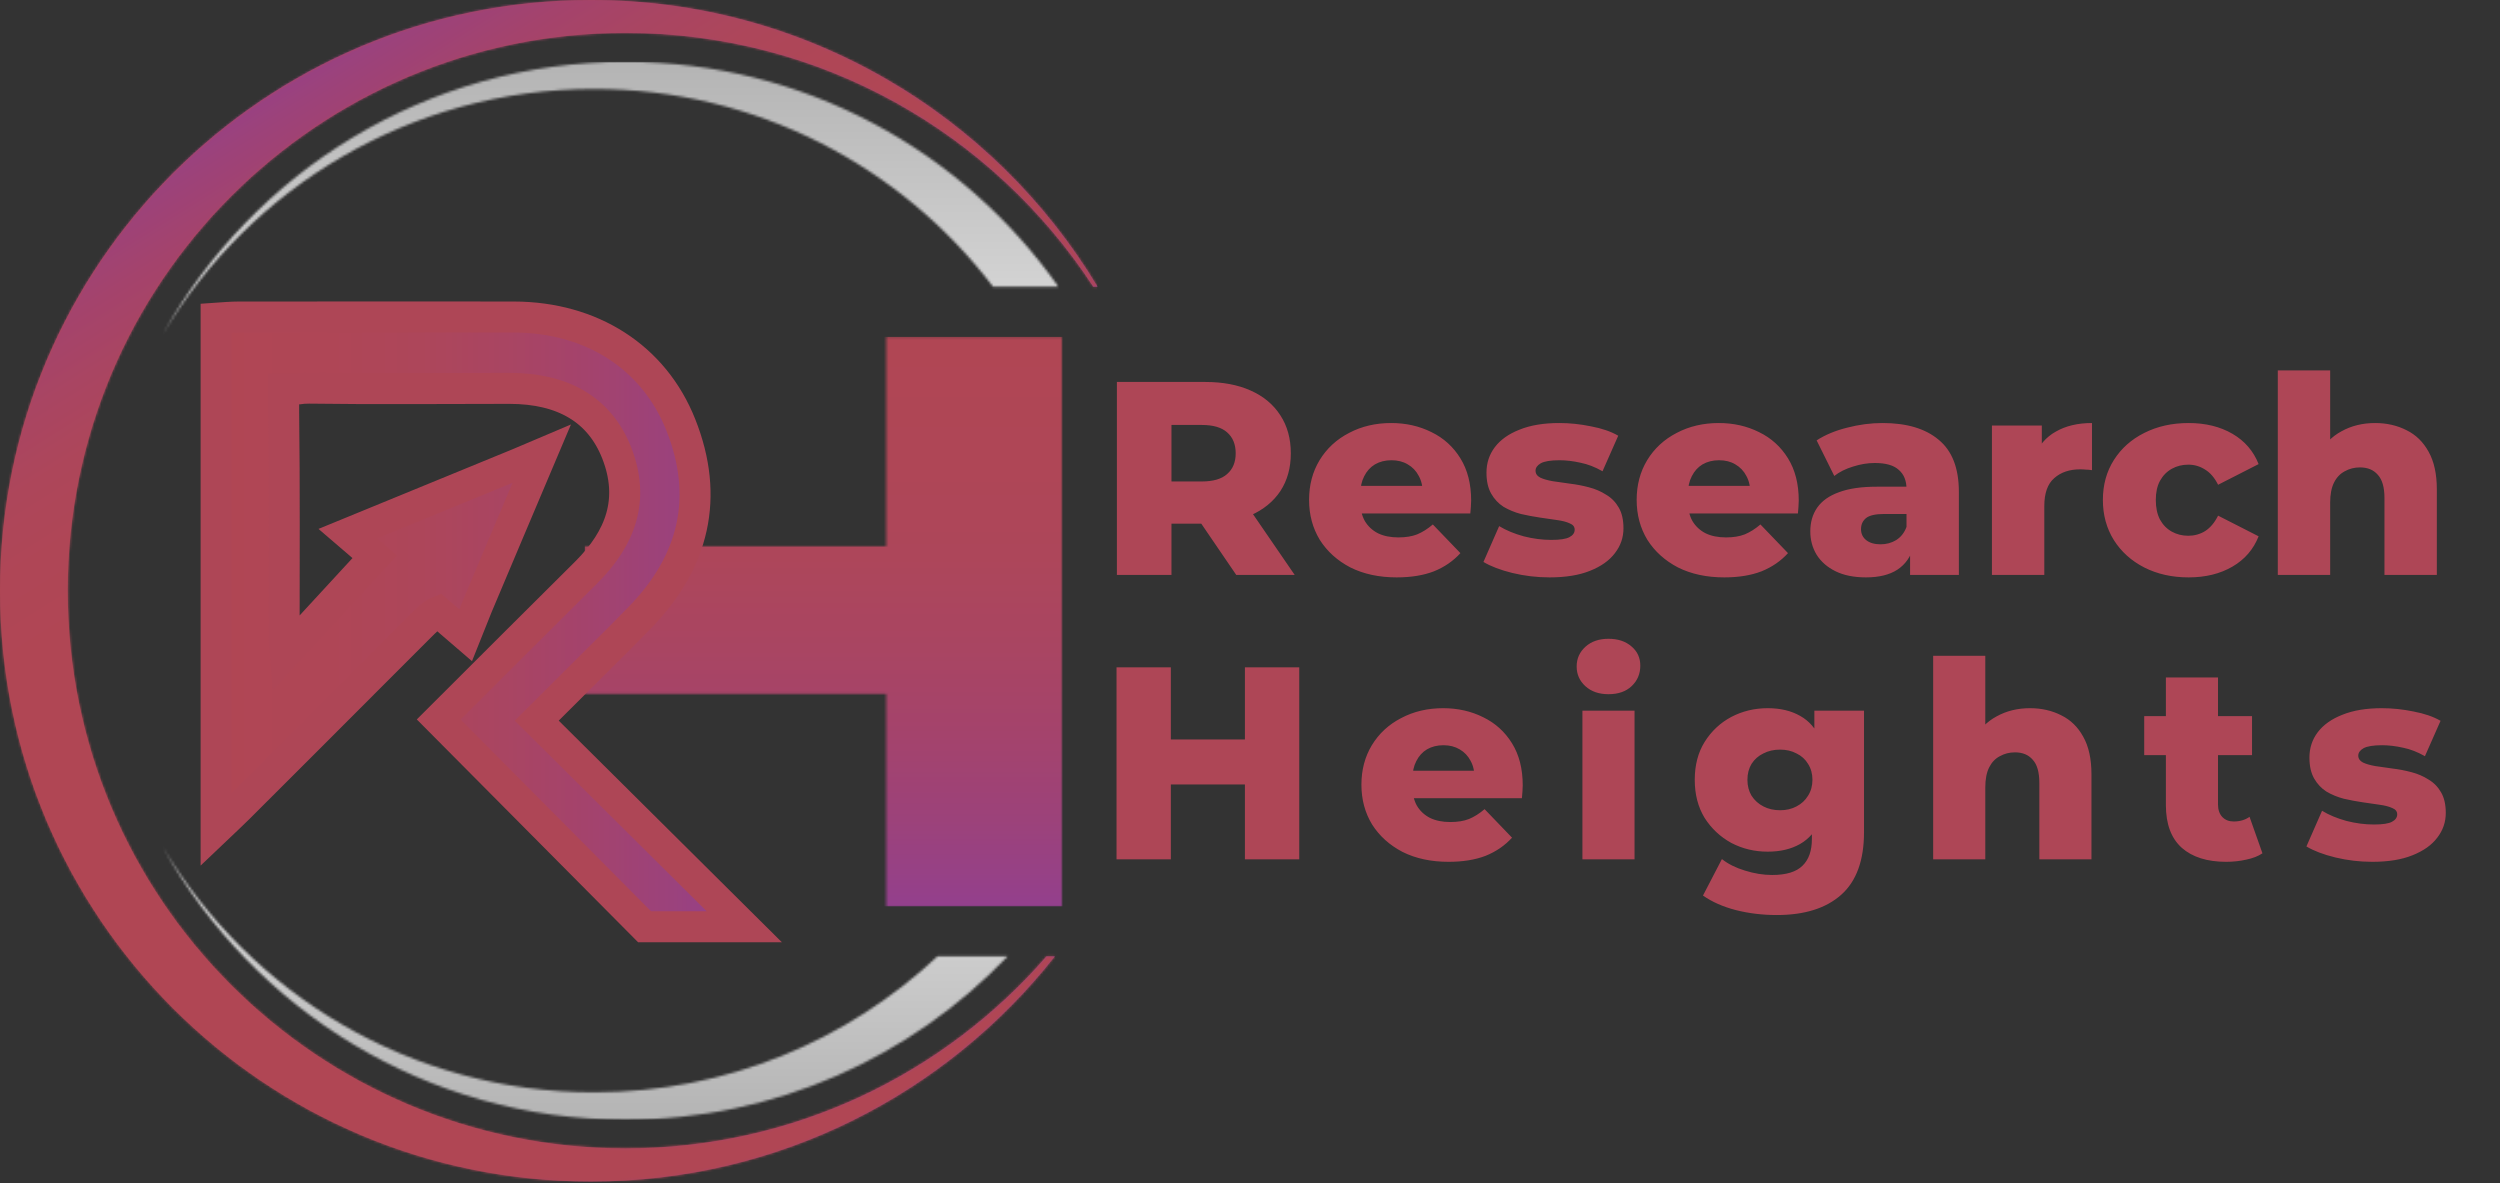 <svg width="1048" height="496" viewBox="0 0 1048 496" fill="none" xmlns="http://www.w3.org/2000/svg">
<rect x="0" y="0" width="1048" height="496" fill="#333333" stroke="none"/>
<path d="M468.201 241V160.117H505.176C512.571 160.117 518.926 161.311 524.242 163.699C529.634 166.087 533.793 169.553 536.721 174.098C539.648 178.566 541.111 183.881 541.111 190.044C541.111 196.129 539.648 201.406 536.721 205.874C533.793 210.264 529.634 213.654 524.242 216.042C518.926 218.353 512.571 219.508 505.176 219.508H480.911L491.08 209.918V241H468.201ZM518.233 241L498.128 211.535H522.508L542.729 241H518.233ZM491.08 212.344L480.911 201.83H503.79C508.566 201.83 512.109 200.79 514.42 198.71C516.808 196.63 518.002 193.741 518.002 190.044C518.002 186.269 516.808 183.342 514.42 181.262C512.109 179.182 508.566 178.142 503.79 178.142H480.911L491.08 167.628V212.344ZM585.509 242.04C578.114 242.04 571.643 240.653 566.097 237.88C560.627 235.03 556.352 231.178 553.271 226.326C550.267 221.396 548.765 215.811 548.765 209.571C548.765 203.332 550.228 197.785 553.155 192.932C556.16 188.002 560.281 184.189 565.519 181.493C570.757 178.72 576.65 177.334 583.198 177.334C589.36 177.334 594.984 178.605 600.068 181.147C605.152 183.612 609.196 187.271 612.2 192.124C615.204 196.977 616.706 202.869 616.706 209.802C616.706 210.573 616.668 211.458 616.591 212.46C616.514 213.461 616.437 214.386 616.36 215.233H566.79V203.678H604.689L596.37 206.914C596.447 204.063 595.908 201.598 594.752 199.519C593.674 197.439 592.133 195.821 590.131 194.666C588.205 193.51 585.932 192.932 583.313 192.932C580.694 192.932 578.383 193.51 576.38 194.666C574.455 195.821 572.953 197.477 571.874 199.634C570.796 201.714 570.256 204.179 570.256 207.029V210.38C570.256 213.461 570.873 216.119 572.105 218.353C573.415 220.587 575.263 222.32 577.651 223.552C580.039 224.708 582.89 225.286 586.202 225.286C589.283 225.286 591.902 224.862 594.059 224.015C596.293 223.09 598.488 221.704 600.645 219.855L612.2 231.872C609.196 235.184 605.498 237.726 601.108 239.498C596.717 241.193 591.517 242.04 585.509 242.04ZM649.591 242.04C644.276 242.04 639.076 241.424 633.992 240.191C628.985 238.959 624.941 237.418 621.86 235.569L628.446 220.548C631.373 222.32 634.801 223.745 638.73 224.823C642.658 225.825 646.51 226.326 650.285 226.326C653.982 226.326 656.524 225.94 657.911 225.17C659.374 224.4 660.106 223.36 660.106 222.05C660.106 220.818 659.413 219.932 658.026 219.393C656.717 218.776 654.945 218.314 652.711 218.006C650.554 217.698 648.166 217.351 645.547 216.966C642.928 216.581 640.27 216.08 637.574 215.464C634.955 214.771 632.529 213.769 630.295 212.46C628.138 211.073 626.405 209.225 625.095 206.914C623.786 204.603 623.131 201.675 623.131 198.132C623.131 194.126 624.286 190.583 626.597 187.502C628.985 184.343 632.452 181.878 636.997 180.107C641.541 178.258 647.088 177.334 653.635 177.334C658.026 177.334 662.456 177.796 666.923 178.72C671.468 179.567 675.281 180.877 678.362 182.649L671.776 197.554C668.695 195.783 665.614 194.589 662.533 193.972C659.451 193.279 656.524 192.932 653.751 192.932C650.053 192.932 647.434 193.356 645.894 194.203C644.43 195.051 643.698 196.091 643.698 197.323C643.698 198.556 644.353 199.519 645.663 200.212C646.972 200.828 648.705 201.329 650.862 201.714C653.096 202.022 655.523 202.369 658.142 202.754C660.761 203.062 663.38 203.563 665.999 204.256C668.695 204.949 671.122 205.989 673.278 207.376C675.512 208.685 677.284 210.496 678.594 212.806C679.903 215.04 680.558 217.929 680.558 221.473C680.558 225.324 679.364 228.791 676.976 231.872C674.665 234.953 671.199 237.418 666.577 239.267C662.032 241.116 656.37 242.04 649.591 242.04ZM722.834 242.04C715.439 242.04 708.968 240.653 703.422 237.88C697.953 235.03 693.677 231.178 690.596 226.326C687.592 221.396 686.09 215.811 686.09 209.571C686.09 203.332 687.553 197.785 690.481 192.932C693.485 188.002 697.606 184.189 702.844 181.493C708.082 178.72 713.975 177.334 720.523 177.334C726.685 177.334 732.309 178.605 737.393 181.147C742.477 183.612 746.521 187.271 749.525 192.124C752.529 196.977 754.031 202.869 754.031 209.802C754.031 210.573 753.993 211.458 753.916 212.46C753.839 213.461 753.762 214.386 753.685 215.233H704.115V203.678H742.015L733.695 206.914C733.772 204.063 733.233 201.598 732.077 199.519C730.999 197.439 729.458 195.821 727.456 194.666C725.53 193.51 723.257 192.932 720.638 192.932C718.019 192.932 715.708 193.51 713.705 194.666C711.78 195.821 710.278 197.477 709.199 199.634C708.121 201.714 707.581 204.179 707.581 207.029V210.38C707.581 213.461 708.198 216.119 709.43 218.353C710.74 220.587 712.589 222.32 714.976 223.552C717.364 224.708 720.215 225.286 723.527 225.286C726.608 225.286 729.227 224.862 731.384 224.015C733.618 223.09 735.813 221.704 737.97 219.855L749.525 231.872C746.521 235.184 742.823 237.726 738.433 239.498C734.042 241.193 728.842 242.04 722.834 242.04ZM800.707 241V229.33L799.205 226.441V204.949C799.205 201.483 798.126 198.825 795.97 196.977C793.89 195.051 790.539 194.088 785.917 194.088C782.913 194.088 779.87 194.589 776.789 195.59C773.708 196.514 771.088 197.824 768.932 199.519L761.537 184.613C765.08 182.302 769.317 180.53 774.247 179.298C779.254 177.988 784.222 177.334 789.152 177.334C799.32 177.334 807.178 179.683 812.724 184.382C818.347 189.004 821.159 196.283 821.159 206.22V241H800.707ZM782.22 242.04C777.212 242.04 772.976 241.193 769.509 239.498C766.043 237.803 763.385 235.492 761.537 232.565C759.765 229.638 758.879 226.364 758.879 222.744C758.879 218.892 759.842 215.58 761.768 212.806C763.77 209.956 766.813 207.799 770.896 206.336C774.979 204.795 780.255 204.025 786.726 204.025H801.516V215.464H789.73C786.187 215.464 783.683 216.042 782.22 217.197C780.833 218.353 780.14 219.893 780.14 221.819C780.14 223.745 780.871 225.286 782.335 226.441C783.799 227.597 785.801 228.174 788.344 228.174C790.731 228.174 792.888 227.597 794.814 226.441C796.817 225.209 798.281 223.36 799.205 220.895L802.209 228.983C801.054 233.297 798.781 236.571 795.392 238.805C792.08 240.961 787.689 242.04 782.22 242.04ZM835.016 241V178.373H855.93V196.63L852.811 191.43C854.659 186.731 857.664 183.226 861.823 180.915C865.983 178.528 871.029 177.334 876.96 177.334V197.092C875.959 196.938 875.073 196.861 874.302 196.861C873.609 196.784 872.839 196.745 871.992 196.745C867.524 196.745 863.903 197.978 861.13 200.443C858.357 202.831 856.97 206.76 856.97 212.229V241H835.016ZM917.462 242.04C910.529 242.04 904.328 240.653 898.859 237.88C893.467 235.107 889.23 231.294 886.149 226.441C883.067 221.511 881.527 215.888 881.527 209.571C881.527 203.255 883.067 197.67 886.149 192.817C889.23 187.964 893.467 184.189 898.859 181.493C904.328 178.72 910.529 177.334 917.462 177.334C924.549 177.334 930.673 178.836 935.834 181.84C940.995 184.844 944.654 189.081 946.811 194.55L929.826 203.216C928.362 200.289 926.552 198.171 924.395 196.861C922.238 195.474 919.888 194.781 917.346 194.781C914.804 194.781 912.493 195.359 910.414 196.514C908.334 197.67 906.678 199.365 905.445 201.598C904.29 203.755 903.712 206.413 903.712 209.571C903.712 212.806 904.29 215.541 905.445 217.775C906.678 220.009 908.334 221.704 910.414 222.859C912.493 224.015 914.804 224.592 917.346 224.592C919.888 224.592 922.238 223.938 924.395 222.628C926.552 221.241 928.362 219.085 929.826 216.157L946.811 224.823C944.654 230.293 940.995 234.529 935.834 237.534C930.673 240.538 924.549 242.04 917.462 242.04ZM995.64 177.334C1000.49 177.334 1004.88 178.335 1008.81 180.338C1012.74 182.264 1015.82 185.268 1018.06 189.35C1020.37 193.433 1021.52 198.71 1021.52 205.18V241H999.568V208.762C999.568 204.295 998.644 201.059 996.795 199.056C995.023 196.977 992.52 195.937 989.284 195.937C986.974 195.937 984.855 196.476 982.929 197.554C981.004 198.556 979.502 200.135 978.423 202.292C977.345 204.449 976.805 207.26 976.805 210.727V241H954.851V155.264H976.805V196.168L971.721 190.968C974.109 186.423 977.383 183.034 981.543 180.8C985.703 178.489 990.401 177.334 995.64 177.334Z" fill="#AE4656"/>
<path d="M521.87 279.738H544.64V360.238H521.87V279.738ZM490.82 360.238H468.05V279.738H490.82V360.238ZM523.48 328.843H489.21V309.983H523.48V328.843ZM607.276 361.273C599.916 361.273 593.476 359.893 587.956 357.133C582.513 354.297 578.258 350.463 575.191 345.633C572.201 340.727 570.706 335.168 570.706 328.958C570.706 322.748 572.163 317.228 575.076 312.398C578.066 307.492 582.168 303.697 587.381 301.013C592.595 298.253 598.46 296.873 604.976 296.873C611.11 296.873 616.706 298.138 621.766 300.668C626.826 303.122 630.851 306.763 633.841 311.593C636.831 316.423 638.326 322.288 638.326 329.188C638.326 329.955 638.288 330.837 638.211 331.833C638.135 332.83 638.058 333.75 637.981 334.593H588.646V323.093H626.366L618.086 326.313C618.163 323.477 617.626 321.023 616.476 318.953C615.403 316.883 613.87 315.273 611.876 314.123C609.96 312.973 607.698 312.398 605.091 312.398C602.485 312.398 600.185 312.973 598.191 314.123C596.275 315.273 594.78 316.922 593.706 319.068C592.633 321.138 592.096 323.592 592.096 326.428V329.763C592.096 332.83 592.71 335.475 593.936 337.698C595.24 339.922 597.08 341.647 599.456 342.873C601.833 344.023 604.67 344.598 607.966 344.598C611.033 344.598 613.64 344.177 615.786 343.333C618.01 342.413 620.195 341.033 622.341 339.193L633.841 351.153C630.851 354.45 627.171 356.98 622.801 358.743C618.431 360.43 613.256 361.273 607.276 361.273ZM663.351 360.238V297.908H685.201V360.238H663.351ZM674.276 291.008C670.289 291.008 667.069 289.897 664.616 287.673C662.162 285.45 660.936 282.69 660.936 279.393C660.936 276.097 662.162 273.337 664.616 271.113C667.069 268.89 670.289 267.778 674.276 267.778C678.262 267.778 681.482 268.852 683.936 270.998C686.389 273.068 687.616 275.752 687.616 279.048C687.616 282.498 686.389 285.373 683.936 287.673C681.559 289.897 678.339 291.008 674.276 291.008ZM744.825 383.583C738.845 383.583 733.134 382.893 727.69 381.513C722.324 380.133 717.724 378.102 713.89 375.418L721.825 360.123C724.432 362.193 727.652 363.803 731.485 364.953C735.395 366.18 739.19 366.793 742.87 366.793C748.774 366.793 753.029 365.49 755.635 362.883C758.242 360.353 759.545 356.635 759.545 351.728V344.368L760.695 326.888L760.58 309.293V297.908H781.395V348.853C781.395 360.66 778.214 369.4 771.85 375.073C765.487 380.747 756.479 383.583 744.825 383.583ZM741.03 357.018C735.51 357.018 730.412 355.792 725.735 353.338C721.135 350.808 717.417 347.32 714.58 342.873C711.82 338.35 710.44 333.022 710.44 326.888C710.44 320.755 711.82 315.465 714.58 311.018C717.417 306.495 721.135 303.007 725.735 300.553C730.412 298.1 735.51 296.873 741.03 296.873C746.32 296.873 750.844 297.947 754.6 300.093C758.357 302.163 761.194 305.422 763.11 309.868C765.104 314.315 766.1 319.988 766.1 326.888C766.1 333.788 765.104 339.462 763.11 343.908C761.194 348.355 758.357 351.652 754.6 353.798C750.844 355.945 746.32 357.018 741.03 357.018ZM746.205 339.653C748.812 339.653 751.112 339.117 753.105 338.043C755.175 336.97 756.785 335.475 757.935 333.558C759.162 331.642 759.775 329.418 759.775 326.888C759.775 324.358 759.162 322.135 757.935 320.218C756.785 318.302 755.175 316.845 753.105 315.848C751.112 314.775 748.812 314.238 746.205 314.238C743.599 314.238 741.26 314.775 739.19 315.848C737.12 316.845 735.472 318.302 734.245 320.218C733.095 322.135 732.52 324.358 732.52 326.888C732.52 329.418 733.095 331.642 734.245 333.558C735.472 335.475 737.12 336.97 739.19 338.043C741.26 339.117 743.599 339.653 746.205 339.653ZM850.979 296.873C855.809 296.873 860.179 297.87 864.089 299.863C867.999 301.78 871.066 304.77 873.289 308.833C875.589 312.897 876.739 318.148 876.739 324.588V360.238H854.889V328.153C854.889 323.707 853.969 320.487 852.129 318.493C850.366 316.423 847.874 315.388 844.654 315.388C842.354 315.388 840.246 315.925 838.329 316.998C836.413 317.995 834.918 319.567 833.844 321.713C832.771 323.86 832.234 326.658 832.234 330.108V360.238H810.384V274.908H832.234V315.618L827.174 310.443C829.551 305.92 832.809 302.547 836.949 300.323C841.089 298.023 845.766 296.873 850.979 296.873ZM933.238 361.273C925.264 361.273 919.054 359.318 914.608 355.408C910.161 351.422 907.938 345.442 907.938 337.468V283.993H929.788V337.238C929.788 339.462 930.401 341.225 931.628 342.528C932.854 343.755 934.426 344.368 936.343 344.368C938.949 344.368 941.173 343.717 943.013 342.413L948.418 357.708C946.578 358.935 944.316 359.817 941.633 360.353C938.949 360.967 936.151 361.273 933.238 361.273ZM898.853 316.538V300.208H944.048V316.538H898.853ZM994.448 361.273C989.158 361.273 983.983 360.66 978.923 359.433C973.94 358.207 969.915 356.673 966.848 354.833L973.403 339.883C976.316 341.647 979.728 343.065 983.638 344.138C987.548 345.135 991.381 345.633 995.138 345.633C998.818 345.633 1001.35 345.25 1002.73 344.483C1004.18 343.717 1004.91 342.682 1004.91 341.378C1004.91 340.152 1004.22 339.27 1002.84 338.733C1001.54 338.12 999.776 337.66 997.553 337.353C995.406 337.047 993.03 336.702 990.423 336.318C987.816 335.935 985.171 335.437 982.488 334.823C979.881 334.133 977.466 333.137 975.243 331.833C973.096 330.453 971.371 328.613 970.068 326.313C968.765 324.013 968.113 321.1 968.113 317.573C968.113 313.587 969.263 310.06 971.563 306.993C973.94 303.85 977.39 301.397 981.913 299.633C986.436 297.793 991.956 296.873 998.473 296.873C1002.84 296.873 1007.25 297.333 1011.7 298.253C1016.22 299.097 1020.02 300.4 1023.08 302.163L1016.53 316.998C1013.46 315.235 1010.39 314.047 1007.33 313.433C1004.26 312.743 1001.35 312.398 998.588 312.398C994.908 312.398 992.301 312.82 990.768 313.663C989.311 314.507 988.583 315.542 988.583 316.768C988.583 317.995 989.235 318.953 990.538 319.643C991.841 320.257 993.566 320.755 995.713 321.138C997.936 321.445 1000.35 321.79 1002.96 322.173C1005.56 322.48 1008.17 322.978 1010.78 323.668C1013.46 324.358 1015.88 325.393 1018.02 326.773C1020.25 328.077 1022.01 329.878 1023.31 332.178C1024.62 334.402 1025.27 337.277 1025.27 340.803C1025.27 344.637 1024.08 348.087 1021.7 351.153C1019.4 354.22 1015.95 356.673 1011.35 358.513C1006.83 360.353 1001.19 361.273 994.448 361.273Z" fill="#AE4656"/>
<mask id="mask0_290_318" style="mask-type:luminance" maskUnits="userSpaceOnUse" x="245" y="141" width="201" height="239">
<path d="M445.4 379.999H371.5V290.899H299.4H251H245.1V254.599V228.999H299.4H371.5V141.199H445.4V379.999Z" fill="white"/>
</mask>
<g mask="url(#mask0_290_318)">
<path d="M445.4 141.199H245.1V379.999H445.4V141.199Z" fill="url(#paint0_linear_290_318)"/>
</g>
<path d="M247.7 0C337.9 0 416.8 48.2 460.1 120.2H458.3C416.6 56.2 344.4 13.8 262.2 13.8C133.1 13.8 28.4 118.5 28.4 247.6C28.4 376.7 133.1 481.4 262.2 481.4C332.7 481.4 395.9 450.2 438.7 400.9H442.2C396.9 458.4 326.6 495.3 247.7 495.3C110.9 495.3 0 384.4 0 247.6C0 110.9 110.9 0 247.7 0Z" fill="url(#paint1_linear_290_318)"/>
<mask id="mask1_290_318" style="mask-type:luminance" maskUnits="userSpaceOnUse" x="0" y="0" width="461" height="496">
<path d="M247.7 0C337.9 0 416.8 48.2 460.1 120.2H458.3C416.6 56.2 344.4 13.8 262.2 13.8C133.1 13.8 28.4 118.5 28.4 247.6C28.4 376.7 133.1 481.4 262.2 481.4C332.7 481.4 395.9 450.2 438.7 400.9H442.2C396.9 458.4 326.6 495.3 247.7 495.3C110.9 495.3 0 384.4 0 247.6C0 110.9 110.9 0 247.7 0Z" fill="white"/>
</mask>
<g mask="url(#mask1_290_318)">
<path d="M460 0H0V495.3H460V0Z" fill="url(#paint2_linear_290_318)"/>
</g>
<mask id="mask2_290_318" style="mask-type:luminance" maskUnits="userSpaceOnUse" x="68" y="25" width="376" height="445">
<path d="M422.4 400.899C382 443.099 325.2 469.399 262.2 469.399C178.8 469.399 106.1 423.299 68.3 355.199C105 416.699 172.2 457.899 249 457.899C304.7 457.899 355.3 436.199 393 400.899H422.4ZM262.2 25.899C337.2 25.899 403.6 63.199 443.7 120.199H416.3C377.9 69.799 317.2 37.299 249 37.299C172.2 37.299 105 78.499 68.3 139.999C106.1 71.999 178.8 25.899 262.2 25.899Z" fill="white"/>
</mask>
<g mask="url(#mask2_290_318)">
<path d="M443.8 25.899H68.3V469.399H443.8V25.899Z" fill="url(#paint3_linear_290_318)"/>
</g>
<path d="M225 302.1L251.3 275.9C257.1 270.2 262.8 264.5 268.4 258.7C290.9 235.5 297.5 208.5 285.4 178.1C274.1 149.6 247.9 133 215.5 132.9C183.3 132.8 151.1 132.9 118.9 132.9C112.7 132.9 106.4 132.9 100.2 132.9C96.9 132.9 93.5 133.2 90.6 133.4C90.6 143.2 90.6 153 90.6 162.8C90.6 224.4 90.6 285.4 90.6 347.7C94.7 343.8 97.5 341.2 100.1 338.6C120.3 318.5 140.4 298.3 160.5 278.2C165.3 273.4 170.1 268.6 174.9 263.8C179 259.7 181.4 257.3 183.7 256.4L195.2 266.3L200 254.3C208.7 233.6 217.5 212.9 227.1 190.2C223.8 191.6 220.5 193 217.2 194.4L145.8 223.7L157.1 233.4C144.8 246.8 132.4 260.2 119.7 274C119.5 271.3 119.1 269.2 119.1 267C119.1 235.5 119.3 204.1 118.9 172.6C118.9 172.5 118.9 172.4 118.9 172.3V171.9V163H125.2C126.4 162.8 127.9 162.7 129.6 162.7C157.6 163.1 185.5 162.8 213.5 162.8C236.1 162.8 251.4 171.8 258.5 189.8C266.2 209.4 260.2 225.5 245.8 239.9C225.1 260.5 204.5 281 183.9 301.6L270.2 388.5H270.3H311.1H312C282.1 358.8 253.9 330.8 225 302.1Z" fill="url(#paint4_linear_290_318)" stroke="#AE4656" stroke-width="13" stroke-miterlimit="10"/>
<defs>
<linearGradient id="paint0_linear_290_318" x1="345.226" y1="141.198" x2="345.226" y2="379.985" gradientUnits="userSpaceOnUse">
<stop stop-color="#B04654"/>
<stop offset="0.212" stop-color="#AF4656"/>
<stop offset="0.386" stop-color="#AD465A"/>
<stop offset="0.547" stop-color="#A94562"/>
<stop offset="0.699" stop-color="#A4436C"/>
<stop offset="0.847" stop-color="#9C427A"/>
<stop offset="0.988" stop-color="#94408B"/>
<stop offset="1" stop-color="#93408D"/>
</linearGradient>
<linearGradient id="paint1_linear_290_318" x1="0.046" y1="247.66" x2="460.082" y2="247.66" gradientUnits="userSpaceOnUse">
<stop stop-color="#B04654"/>
<stop offset="0.212" stop-color="#AF4656"/>
<stop offset="0.386" stop-color="#AD465A"/>
<stop offset="0.547" stop-color="#A94562"/>
<stop offset="0.699" stop-color="#A4436C"/>
<stop offset="0.847" stop-color="#9C427A"/>
<stop offset="0.988" stop-color="#94408B"/>
<stop offset="1" stop-color="#93408D"/>
</linearGradient>
<linearGradient id="paint2_linear_290_318" x1="182.038" y1="171.488" x2="94.941" y2="33.344" gradientUnits="userSpaceOnUse">
<stop stop-color="#B04654"/>
<stop offset="0.212" stop-color="#AF4656"/>
<stop offset="0.386" stop-color="#AD465A"/>
<stop offset="0.547" stop-color="#A94562"/>
<stop offset="0.699" stop-color="#A4436C"/>
<stop offset="0.847" stop-color="#9C427A"/>
<stop offset="0.988" stop-color="#94408B"/>
<stop offset="1" stop-color="#93408D"/>
</linearGradient>
<linearGradient id="paint3_linear_290_318" x1="255.979" y1="25.911" x2="255.979" y2="469.408" gradientUnits="userSpaceOnUse">
<stop stop-color="#B4B4B4"/>
<stop offset="0.52" stop-color="white"/>
<stop offset="1" stop-color="#B4B4B4"/>
</linearGradient>
<linearGradient id="paint4_linear_290_318" x1="90.556" y1="260.592" x2="311.797" y2="260.592" gradientUnits="userSpaceOnUse">
<stop stop-color="#B04654"/>
<stop offset="0.212" stop-color="#AF4656"/>
<stop offset="0.386" stop-color="#AD465A"/>
<stop offset="0.547" stop-color="#A94562"/>
<stop offset="0.699" stop-color="#A4436C"/>
<stop offset="0.847" stop-color="#9C427A"/>
<stop offset="0.988" stop-color="#94408B"/>
<stop offset="1" stop-color="#93408D"/>
</linearGradient>
</defs>
</svg>
